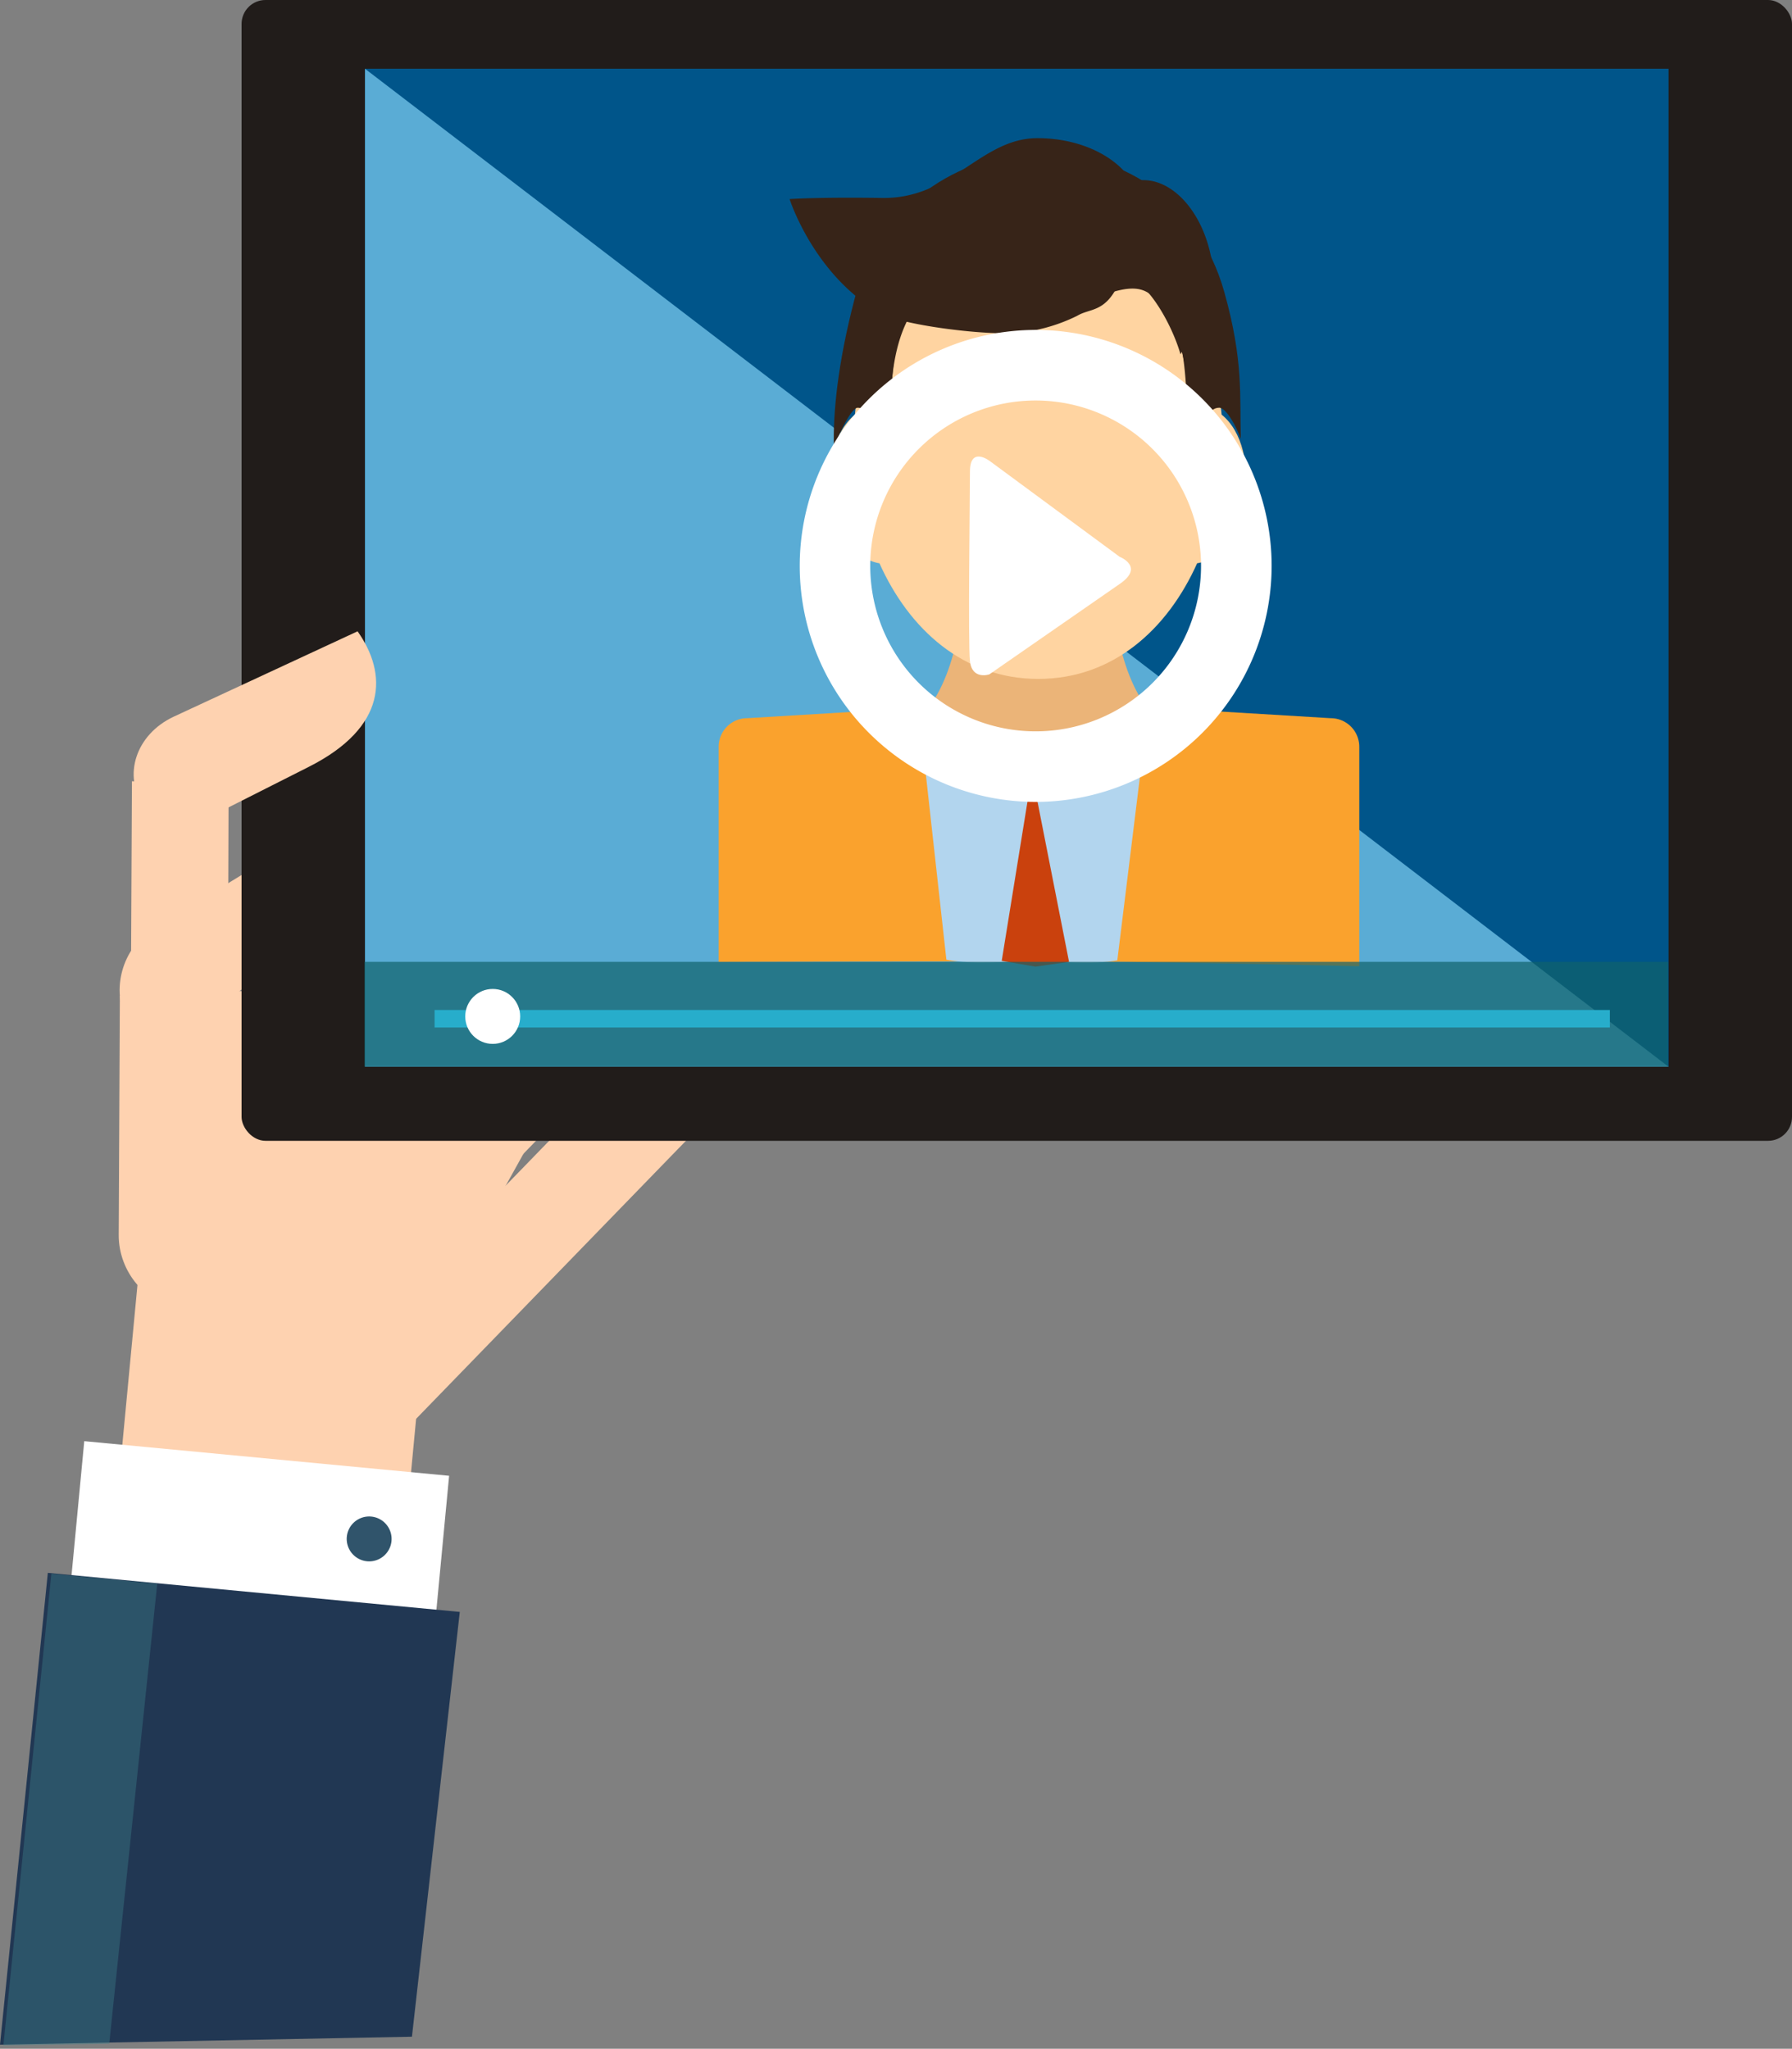 <svg id="Warstwa_1" data-name="Warstwa 1" xmlns="http://www.w3.org/2000/svg" viewBox="0 0 449.54 513.86"><rect x="0" y="0" width="449.54" height="513.86" fill="#808080" stroke="none"/><defs><style>.cls-1{fill:#fed2b0;}.cls-2{fill:#fff;}.cls-3{fill:#032f4b;opacity:0.82;}.cls-19,.cls-3,.cls-5{isolation:isolate;}.cls-4{fill:#213753;}.cls-5{fill:#3d7f8b;opacity:0.4;}.cls-6{fill:#524e4d;}.cls-7{fill:#211c1a;}.cls-8{fill:#00558a;}.cls-9{fill:#5aacd5;}.cls-10,.cls-14{fill:#ebb478;}.cls-10,.cls-11,.cls-12{fill-rule:evenodd;}.cls-11{fill:#ffd4a1;}.cls-12,.cls-18{fill:#372418;}.cls-13{fill:#faa22d;}.cls-15{fill:#b2d5ee;}.cls-16{fill:#d0e8fa;}.cls-17{fill:#ca410d;}.cls-19{fill:#10636c;opacity:0.7;}.cls-20{fill:#27adcb;}</style></defs><g id="Group_343" data-name="Group 343"><path id="Path_2968" data-name="Path 2968" class="cls-1" d="M172.54,229.45h0c5.65,3.92,6.48,10.8,2,15.39L93.12,328.72c-4.44,4.59-12.83,5-18.48,1.13h0c-5.63-3.93-6.47-10.8-2-15.39l81.44-83.89C158.52,226,166.91,225.52,172.54,229.45Z"/><path id="Path_2969" data-name="Path 2969" class="cls-1" d="M28.62,384.14,101.05,391l5.4-56.9L149.31,257,41.64,246.81Z"/><path id="Path_2970" data-name="Path 2970" class="cls-1" d="M176.13,264.5h0c5.64,3.92,6.47,10.8,2,15.38L96.71,363.77c-4.45,4.58-12.84,5.05-18.48,1.13h0c-5.63-3.93-6.47-10.8-2-15.39l81.44-83.89C162.1,261,170.49,260.58,176.13,264.5Z"/><path id="Path_2971" data-name="Path 2971" class="cls-1" d="M175.28,186h0c5.65,3.93,6.48,10.8,2,15.39L98.83,282.14c-4.46,4.58-12.84,5.05-18.48,1.12h0c-5.64-3.92-6.48-10.8-2-15.38l78.47-80.74C161.27,182.55,169.65,182.09,175.28,186Z"/><path id="Path_2972" data-name="Path 2972" class="cls-1" d="M183.78,256.78h0c5.64,3.92,6.53,10.84,2,15.38L170.49,287.6c-4.51,4.55-12.84,5-18.49,1.13h0c-5.63-3.92-6.53-10.84-2-15.38l15.33-15.45C169.82,253.35,178.15,252.86,183.78,256.78Z"/><path id="Path_2973" data-name="Path 2973" class="cls-1" d="M181.28,220.64h0c5.64,3.93,6.53,10.85,2,15.39l-13,13.15c-4.51,4.54-12.84,5-18.49,1.13h0c-5.63-3.93-6.53-10.84-2-15.39l13.05-13.15C167.32,217.21,175.65,216.72,181.28,220.64Z"/><rect id="Rectangle_1257" data-name="Rectangle 1257" class="cls-2" x="41.42" y="342.99" width="46.56" height="91.94" transform="translate(-328.63 416.65) rotate(-84.58)"/><path id="Path_2974" data-name="Path 2974" class="cls-3" d="M92.11,391.59A5.63,5.63,0,1,0,87,385.45,5.64,5.64,0,0,0,92.11,391.59Z"/><path id="Path_2975" data-name="Path 2975" class="cls-4" d="M12,394.49l103.34,9.8-12,106.54L0,512.83Z"/><path id="Path_2976" data-name="Path 2976" class="cls-1" d="M45.29,328l9.26.89.08-11.55.2-67.89c.06-19.28-12.66,1.45-24.76.3l-.29,60C29.74,319,36.69,327.22,45.29,328Z"/><path id="Path_2977" data-name="Path 2977" class="cls-1" d="M31.9,256.06l4.43,8.17L46,257.86l19.27-12.73c16.08-10.62,16.32-24.24,10.53-34.92L38.38,233C30.57,237.8,27.79,248.46,31.9,256.06Z"/><path id="Path_2978" data-name="Path 2978" class="cls-5" d="M12.89,394.7l26.56,2.51L27.4,512.61.85,513Z"/><rect id="Rectangle_1258" data-name="Rectangle 1258" class="cls-6" x="114.91" y="103.75" width="4.36" height="36.52" transform="translate(-15.43 227.06) rotate(-84.58)"/><rect id="Rectangle_1259" data-name="Rectangle 1259" class="cls-7" x="60.6" width="388.94" height="286.13" rx="6"/><rect id="Rectangle_1260" data-name="Rectangle 1260" class="cls-8" x="91.57" y="17.24" width="327" height="250.3"/><path id="Path_2979" data-name="Path 2979" class="cls-9" d="M418.57,267.55h-327V17.25Z"/><g id="Group_339" data-name="Group 339"><path id="Path_2980" data-name="Path 2980" class="cls-10" d="M260.33,227.09c-15.31-6.59-34.23-18-36.79-42.23,8.73-3.33,13.59-12.41,16.07-22.72a173,173,0,0,1,41.44,0c2.48,10.31,7.35,19.39,16.07,22.72C294.56,209.13,275.64,220.5,260.33,227.09Z"/><path id="Path_2981" data-name="Path 2981" class="cls-11" d="M306.46,104c10.63,8.58,6.89,35.15-6.15,37.28-7.43,16.57-21.1,29-39.85,29s-32.41-12.43-39.84-29c-13-2.13-16.78-28.7-6.15-37.28,2.18-24.29,16.61-46,46-46S304.29,79.67,306.46,104Z"/><path id="Path_2982" data-name="Path 2982" class="cls-12" d="M223.58,107.26c.52,14.31-.69,10.59-2.85,3-1.14-4-2.9-8-5.55-8-1.87,0-5.43,8.38-6,9.88-.22-8.15.86-20.6,5.19-37.14,12.49-47.62,79.37-49.43,92.75-1.78,4.86,17.29,3.84,26,4.15,36.85-1-2.77-3.58-7.82-5.44-7.81-2.66,0-4.41,4-5.56,8-2.16,7.6-3.17,11.31-2.65-3C300.54,27.67,220.63,27.33,223.58,107.26Z"/><path id="Path_2983" data-name="Path 2983" class="cls-12" d="M223.39,105.19c-.13-10.2,1.07-19,4.57-25.47,3.4-6.24,6.89-9.34,16.75-6.23a56.45,56.45,0,0,0,16.79,2.4,56.65,56.65,0,0,0,16.86-2.42c8.59-2.73,10.81-.09,14.28,5.5,4.13,6.66,5.77,15.76,5.44,26.09,19.71-28.72-1-66.73-37.52-66.75S215.67,75.35,223.39,105.19Z"/><path id="Path_2984" data-name="Path 2984" class="cls-13" d="M333.81,180.13l-73.07-4.4-73.32,4.4a7.17,7.17,0,0,0-7.14,7.15v54s48.44-.16,79-.16c31.89,0,81.71,1.23,81.71,1.23v-55A7.17,7.17,0,0,0,333.81,180.13Z"/><path id="Path_2985" data-name="Path 2985" class="cls-14" d="M230.42,176.92l28.49,14.28,29.16-14.29-28.66-1.73Z"/><path id="Path_2986" data-name="Path 2986" class="cls-15" d="M258.91,191.2l-27.33-13.69-1.17.06,7,63.13c7.09,1.35,14.4.38,21.88.38,7.18,0,14.21,1,21-.22l7.8-63.3-1.2-.08Z"/><path id="Path_2987" data-name="Path 2987" class="cls-16" d="M258.91,191.2l-25.87-13-2.62.25,28.49,23.14,29.16-23.16-2.65-.26Z"/><path id="Path_2988" data-name="Path 2988" class="cls-17" d="M268.18,241.25l-8.45,1.2L251.29,241l6.78-41.9-4.94-10.66,6.12,1.1,5.63-1.1-4.95,10.92Z"/><path id="Path_2989" data-name="Path 2989" class="cls-18" d="M270.22,79.21c3.12-1.88,6.7-.83,10-7.21,3.76-7.21,13,6.7,15.92,16.86,2.56-4.63,8.35-10.7,8.35-17.35,0-14.54-8.49-26.33-17.65-26.33a6.91,6.91,0,0,0-2.73.56c-3.86-6.5-13.09-11.09-23.85-11.09-14.24,0-21.45,15.28-39,15-16.43-.23-23.18.28-23.18.28s6.05,19.1,22.78,28.6c5.36,3,25.2,5.49,33.54,5A42.65,42.65,0,0,0,270.22,79.21Z"/></g><rect id="Rectangle_1261" data-name="Rectangle 1261" class="cls-19" x="91.43" y="241.24" width="327" height="26.29"/><rect id="Rectangle_1262" data-name="Rectangle 1262" class="cls-20" x="109.02" y="253.32" width="294.83" height="4.39"/><circle id="Ellipse_96" data-name="Ellipse 96" class="cls-2" cx="123.6" cy="254.93" r="6.89"/><g id="Group_340" data-name="Group 340"><path id="Path_2990" data-name="Path 2990" class="cls-2" d="M243.32,165.8c-.5-4.8,0-41,0-47.51s5-2.64,5-2.64l32.55,24s6.32,2.45.08,6.77l-32.78,22.73S243.82,170.62,243.32,165.8Z"/><path id="Path_2991" data-name="Path 2991" class="cls-2" d="M259.81,201.13A59.19,59.19,0,1,1,319,141.94h0A59.24,59.24,0,0,1,259.81,201.13Zm0-100.68A41.49,41.49,0,1,0,301.29,142h0A41.53,41.53,0,0,0,259.81,100.45Z"/></g><g id="Group_342" data-name="Group 342"><path id="Path_2997" data-name="Path 2997" class="cls-1" d="M48,272.59l9.08.86.07-11.31.2-66.49c.06-18.89-12.4,1.41-24.25.29l-.29,58.82C32.79,263.75,39.61,271.79,48,272.59Z"/><path id="Path_2998" data-name="Path 2998" class="cls-1" d="M36.09,202.19l5.73,8.15,11.88-6,23.75-12c19.82-10,19.77-23.38,12.25-34L43.58,179.75C34,184.23,30.75,194.63,36.09,202.19Z"/></g></g></svg>
